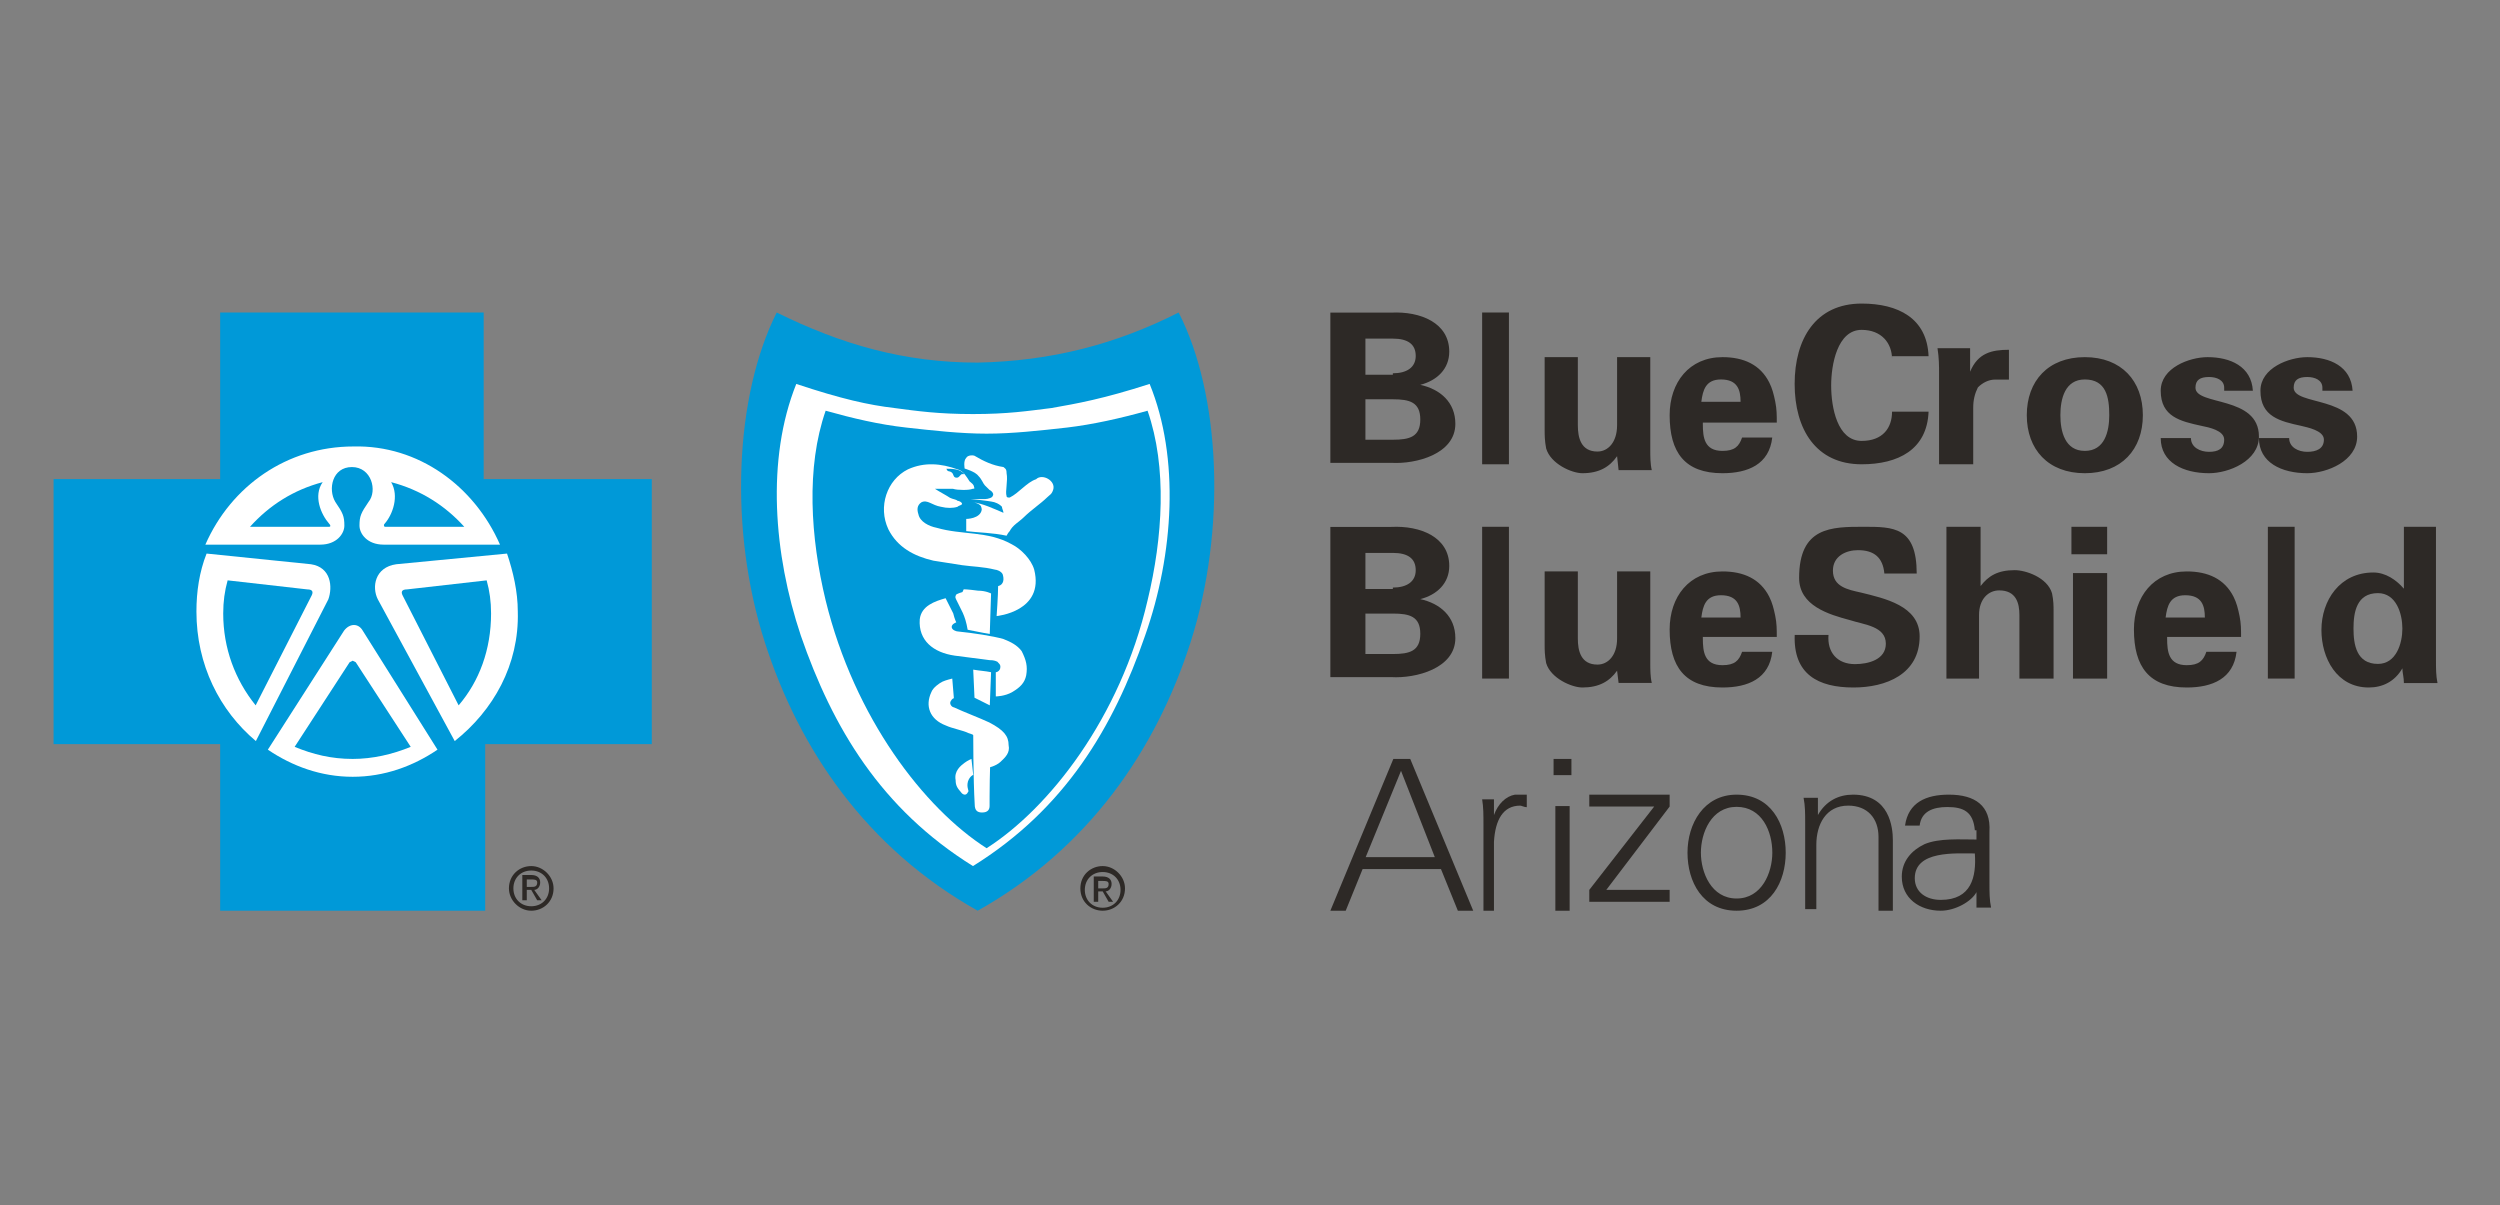 <?xml version="1.0" encoding="UTF-8"?> <svg xmlns="http://www.w3.org/2000/svg" width="280" height="135" viewBox="0 0 280 135"><rect x="0" y="0" width="280" height="135" fill="#808080" stroke="none"/><g fill="none" fill-rule="evenodd" transform="translate(6 34)"><path fill="#0099D8" d="M103.5,6.612 C95.269,6.612 88.214,4.571 80.991,1 C76.288,10.353 75.616,25.317 79.647,37.901 C83.511,49.975 91.07,61.028 103.5,68 C115.93,61.028 123.489,49.975 127.353,37.901 C131.384,25.317 130.712,10.183 126.009,1 C118.954,4.571 111.731,6.442 103.5,6.612 Z"></path><path fill="#FFF" d="M102.972,63 L102.972,63 L102.972,63 C92.654,56.587 87.242,47.475 83.69,37.181 C80.646,28.069 79.8,17.438 83.183,9 C88.257,10.688 91.301,11.363 94.177,11.7 C96.714,12.037 99.082,12.375 102.972,12.375 L102.972,12.375 C106.862,12.375 109.06,12.037 111.767,11.7 C114.642,11.194 117.517,10.688 122.76,9 C126.143,17.269 125.466,28.069 122.253,37.181 C118.701,47.475 113.289,56.587 102.972,63 Z"></path><path fill="#0099D8" d="M104.5,14.57 L104.5,14.57 C101.609,14.57 98.548,14.227 95.487,13.885 C92.425,13.542 89.534,12.857 86.473,12 C84.262,18.339 84.772,26.22 86.473,33.245 C89.704,46.437 97.527,56.545 104.5,61 C111.473,56.545 119.466,46.437 122.527,33.245 C124.228,26.22 124.738,18.339 122.527,12 C119.466,12.857 116.405,13.542 113.513,13.885 C110.452,14.227 107.391,14.57 104.5,14.57 Z"></path><path fill="#FFF" d="M111.95,20.872 C111.776,21.385 111.603,21.385 111.255,21.727 C110.56,22.411 109.517,23.094 108.648,23.949 C108.127,24.462 107.431,24.804 107.084,25.487 C106.91,25.658 106.736,26 106.736,26 C105.172,25.658 103.608,25.658 102.217,25.487 L102.217,24.12 C102.217,24.12 103.781,24.12 103.955,23.094 C103.955,23.094 103.955,22.753 103.781,22.582 C103.608,22.411 103.086,22.24 102.912,22.24 C104.129,22.411 105.172,22.923 106.389,23.436 C106.389,23.265 106.215,22.923 106.215,22.753 C106.041,22.582 105.867,22.411 105.346,22.24 C104.651,22.069 102.739,21.898 102.739,21.898 C102.739,21.898 103.434,21.898 104.303,21.898 C104.651,21.898 105.172,21.727 105.172,21.556 C105.346,21.385 105.172,21.043 104.824,20.872 C104.651,20.702 104.477,20.531 104.303,20.36 C104.129,20.189 103.955,19.676 103.608,19.334 C103.26,18.821 102.043,18.48 102.043,18.48 C102.043,18.48 101.87,17.625 102.217,17.283 C102.391,16.941 103.086,16.941 103.26,17.112 C104.129,17.625 105.172,18.138 106.389,18.309 C106.562,18.48 106.736,18.48 106.736,18.992 C106.91,19.847 106.562,21.043 106.736,21.556 C106.736,21.727 106.91,21.727 107.084,21.727 C108.127,21.214 108.996,20.018 110.038,19.676 C110.734,18.992 112.298,19.847 111.95,20.872"></path><path fill="#FFF" d="M105.621,35 C105.621,35 105.789,32.653 105.789,31.646 C106.463,31.479 106.463,30.808 106.294,30.305 C106.126,29.97 105.621,29.802 105.452,29.802 C104.105,29.467 102.926,29.467 101.747,29.299 C100.568,29.131 99.726,28.964 98.547,28.796 C96.357,28.293 94.505,27.287 93.494,25.275 C92.315,22.76 93.326,19.741 95.684,18.568 C97.536,17.729 99.389,17.897 101.242,18.568 C101.915,18.735 102.252,19.406 102.589,19.909 C102.757,20.077 103.094,20.244 103.094,20.58 C103.263,20.747 102.926,20.747 102.926,20.747 C102.589,20.915 101.242,20.915 100.736,20.747 C100.231,20.747 99.389,20.747 98.715,20.747 C99.22,21.083 99.894,21.418 100.399,21.754 C100.736,21.921 101.073,21.921 101.242,22.089 C101.41,22.089 101.747,22.257 101.747,22.424 C101.747,22.592 101.41,22.592 101.242,22.76 C100.736,22.927 100.063,22.927 99.389,22.76 C98.378,22.592 97.873,21.921 97.199,22.257 C96.694,22.592 96.694,23.095 96.863,23.598 C97.031,24.436 98.042,24.939 98.884,25.107 C101.747,25.945 104.61,25.442 107.305,26.952 C108.316,27.455 109.495,28.628 109.831,29.802 C111.01,34.497 105.621,35 105.621,35"></path><path fill="#FFF" d="M101.939,32 C101.939,32 102.377,32 103.543,32.156 C104.417,32.156 105,32.469 105,32.469 L104.854,37 C103.834,36.844 103.251,36.688 102.377,36.531 C102.085,34.812 101.648,34.344 101.065,33.094 C100.919,32.781 101.065,32.781 101.065,32.625 C101.211,32.469 101.794,32.312 101.794,32.312 L101.939,32 Z"></path><path fill="#FFF" d="M108.936,41.631 C108.766,42.477 108.255,42.985 107.403,43.492 C106.551,44 105.529,44 105.529,44 L105.529,41.292 C105.529,41.292 105.699,41.292 105.87,41.123 C106.04,40.954 106.04,40.785 106.04,40.615 C106.04,40.446 105.87,40.277 105.699,40.108 C105.359,39.938 105.018,39.938 104.848,39.938 C103.485,39.769 102.293,39.6 100.93,39.431 C98.545,39.092 96.841,37.738 97.012,35.369 C97.182,33.846 98.715,33.338 99.908,33 C100.248,33.677 100.589,34.354 100.759,34.692 C100.93,35.369 101.1,35.708 101.1,35.708 C101.1,35.708 100.589,35.877 100.589,36.215 C100.589,36.554 101.1,36.723 101.27,36.723 C102.974,36.892 105.188,37.231 106.381,37.569 C107.233,37.908 107.914,38.246 108.425,38.923 C108.936,39.938 109.106,40.615 108.936,41.631"></path><path fill="#FFF" d="M103 41C103.857 41.143 104.286 41.143 105 41.286L104.857 45 104 44.571 103.143 44.143 103 41ZM106.063 51.322C105.522 51.831 104.62 52 104.62 52L104.62 50.136C104.62 50.136 104.801 49.966 104.801 49.627 104.62 49.288 103.178 48.271 102.457 48.102 101.735 47.763 100.653 47.593 99.932 47.254 98.129 46.576 97.588 45.051 98.309 43.525 98.489 43.017 99.211 42.508 99.571 42.339 99.932 42.169 100.653 42 100.653 42L100.834 44.203C100.834 44.203 100.653 44.203 100.473 44.542 100.293 44.881 100.653 45.22 100.834 45.22 101.916 45.729 103.719 46.407 104.801 46.915 106.424 47.763 106.965 48.441 106.965 49.458 107.145 50.305 106.604 50.814 106.063 51.322"></path><path fill="#FFF" d="M104.833 56.265C104.833 56.633 104.667 57 104 57 103.5 57 103.167 56.816 103.167 56.082 103 53.327 103 48 103 48 103 48 103.667 48.184 104 48.551 104.167 48.551 104.5 48.918 104.833 49.286 104.833 49.469 105 49.469 105 49.653 104.833 51.673 104.833 55.347 104.833 56.265M102.409 54.718C102.212 55.165 101.819 55.016 101.622 54.718 101.228 54.272 101.031 53.975 101.031 53.38 100.834 52.339 101.622 51.744 102.016 51.446 102.409 51.149 102.803 51 102.803 51L103 52.785C103 52.785 102.606 52.934 102.409 53.529 102.212 54.272 102.606 54.57 102.409 54.718Z"></path><path fill="#0099D8" d="M101.143,19.5 C101.429,19.5 101.429,19.3 101.714,19.1 L102,19.1 C101.571,18.5 100.571,18.5 100,18.5 C100.143,18.9 100.286,18.7 100.571,18.9 C100.857,19.1 100.714,19.5 101.143,19.5 Z"></path><polygon fill="#0099D8" points="48.172 19.658 48.172 1 18.658 1 18.658 19.658 0 19.658 0 49.342 18.658 49.342 18.658 68 48.342 68 48.342 49.342 67 49.342 67 19.658"></polygon><path fill="#FFF" d="M44.929 49 36.314 33.122C35.624 31.756 35.969 29.537 38.381 29.195L50.787 28 50.787 28 50.787 28C51.476 30.049 51.993 32.268 51.993 34.488 52.165 40.463 49.236 45.585 44.929 49L44.929 49ZM43 49.963 43 49.963C40.263 51.819 37.042 53 33.5 53 29.958 53 26.737 51.819 24 49.963L24 49.963 24 49.963 24 49.963 32.534 36.633C33.178 35.789 34.144 35.789 34.627 36.633L43 49.963 43 49.963 43 49.963ZM17.137 28 28.827 29.195C31.1 29.537 31.263 31.756 30.776 33.122L22.657 49 22.657 49C18.598 45.585 16 40.463 16 34.488 16 32.268 16.325 30.049 17.137 28Z"></path><path fill="#0099D8" d="M33.5 40 33.158 40.169 27 49.646C29.053 50.492 31.105 51 33.5 51 35.724 51 37.947 50.492 40 49.646L33.842 40.169 33.5 40ZM19.495 31C19.165 32.181 19 33.361 19 34.711 19 38.59 20.321 42.133 22.633 45L28.908 32.687C29.073 32.349 29.073 32.012 28.413 32.012L19.495 31Z"></path><path fill="#FFF" d="M50,27 L36.969,27 C35.108,27 34.262,25.759 34.262,24.872 C34.262,23.808 34.431,23.453 35.277,22.212 C36.292,20.97 35.615,18.31 33.415,18.31 C31.215,18.31 30.708,20.793 31.554,22.212 C32.4,23.453 32.569,23.808 32.569,24.872 C32.569,25.759 31.723,27 29.862,27 L17,27 C19.877,20.438 26.138,16.005 33.585,16.005 C40.862,15.828 47.123,20.438 50,27 Z"></path><path fill="#0099D8" d="M46 25C43.816 22.586 41.085 20.862 37.809 20 38.719 21.552 37.991 23.621 37.081 24.655 36.899 24.828 37.081 25 37.081 25L46 25ZM39.587 32.012C38.927 32.012 38.927 32.349 39.092 32.687L45.367 45C47.679 42.301 49 38.759 49 34.711 49 33.361 48.835 32.181 48.505 31L39.587 32.012ZM22 25 30.864 25C31.045 25 31.045 24.828 30.864 24.655 29.96 23.621 29.055 21.552 30.141 20 26.884 20.862 24.171 22.586 22 25Z"></path><path fill="#2D2926" d="M143,18 L143,1.013 L149.829,1.013 C153.073,0.852 156.317,2.146 156.317,5.381 C156.317,7.323 154.951,8.617 153.073,9.102 L153.073,9.102 C155.293,9.588 157,11.044 157,13.47 C157,16.868 152.561,18 149.829,17.838 L143,17.838 L143,18 Z M150,7.808 C151.537,7.808 152.561,7.161 152.561,5.867 C152.561,4.572 151.707,3.925 150,3.925 L146.927,3.925 L146.927,7.97 L150,7.97 L150,7.808 Z M150,15.25 C151.878,15.25 153.073,14.926 153.073,12.985 C153.073,11.044 151.878,10.72 150,10.72 L146.927,10.72 L146.927,15.25 L150,15.25 Z"></path><polygon fill="#2D2926" points="160 18 163 18 163 1 160 1"></polygon><path fill="#2D2926" d="M175.113 17.093C174.268 18.307 173.085 19 171.225 19 170.042 19 167.676 17.96 167.169 16.227 167 15.36 167 14.667 167 14.147L167 6 170.718 6 170.718 13.627C170.718 15.013 171.056 16.573 172.915 16.573 174.099 16.573 175.113 15.533 175.113 13.627L175.113 6 178.831 6 178.831 16.4C178.831 17.093 178.831 17.96 179 18.653L175.282 18.653 175.113 17.093ZM184.718 13.5C184.718 15 184.887 16.5 186.915 16.5 188.268 16.5 188.775 16 189.113 15L192.493 15C192.155 18 189.789 19 186.915 19 182.69 19 181 16.667 181 12.5 181 8.833 183.197 6 186.915 6 189.282 6 191.141 6.833 192.155 8.833 192.493 9.5 192.662 10.167 192.831 11 193 11.833 193 12.5 193 13.333L184.718 13.333 184.718 13.5ZM188.944 11C188.944 9.667 188.606 8.5 186.746 8.5 185.056 8.5 184.718 9.667 184.549 11L188.944 11ZM205.909 6.218C205.909 4.418 204.716 2.945 202.5 2.945 199.773 2.945 199.091 6.873 199.091 9.164 199.091 11.618 199.773 15.382 202.5 15.382 204.886 15.382 205.909 13.909 205.909 12.109L210 12.109C209.83 16.364 206.591 18 202.5 18 197.386 18 195 14.073 195 9 195 3.927 197.386 0 202.5 0 206.591 0 209.83 1.636 210 5.891L205.909 5.891 205.909 6.218ZM214.652 5.351 214.652 7.635 214.652 7.635C215.522 5.527 217.087 5.176 219 5.176L219 8.514 217.435 8.514C216.739 8.514 216.043 8.865 215.522 9.392 215.174 10.095 215 10.797 215 11.676L215 18 211.174 18 211.174 7.635C211.174 7.108 211.174 6.054 211 5L214.652 5 214.652 5.351ZM227.5 19C223.395 19 221 16.333 221 12.5 221 8.667 223.395 6 227.5 6 231.605 6 234 8.667 234 12.5 234 16.333 231.605 19 227.5 19M227.5 16.5C229.724 16.5 230.237 14.333 230.237 12.5 230.237 10.5 229.895 8.5 227.5 8.5 225.276 8.5 224.763 10.667 224.763 12.5 224.763 14.333 225.276 16.5 227.5 16.5M243.108 9.421C243.108 8.566 242.262 8.224 241.415 8.224 240.4 8.224 239.892 8.566 239.892 9.421 239.892 11.474 247 10.276 247 14.895 247 17.632 243.615 19 241.415 19 238.538 19 236 17.803 236 15.066L239.385 15.066C239.385 16.092 240.4 16.605 241.415 16.605 242.431 16.605 243.108 16.263 243.108 15.237 243.108 14.211 241.415 13.868 240.569 13.697 238.2 13.184 236 12.671 236 9.763 236 7.197 239.215 6 241.246 6 243.785 6 246.154 7.026 246.323 9.763L243.108 9.763 243.108 9.421ZM254.108 9.421C254.108 8.566 253.262 8.224 252.415 8.224 251.4 8.224 250.892 8.566 250.892 9.421 250.892 11.474 258 10.276 258 14.895 258 17.632 254.615 19 252.415 19 249.538 19 247 17.803 247 15.066L250.385 15.066C250.385 16.092 251.4 16.605 252.415 16.605 253.431 16.605 254.277 16.263 254.277 15.237 254.277 14.211 252.415 13.868 251.738 13.697 249.369 13.184 247.169 12.671 247.169 9.763 247.169 7.197 250.385 6 252.415 6 254.954 6 257.323 7.026 257.492 9.763L254.108 9.763 254.108 9.421ZM143 42 143 25.013 149.829 25.013C153.073 24.852 156.317 26.146 156.317 29.381 156.317 31.323 154.951 32.617 153.073 33.102L153.073 33.102C155.293 33.588 157 35.044 157 37.47 157 40.868 152.561 42 149.829 41.838L143 41.838 143 42ZM150 31.808C151.537 31.808 152.561 31.161 152.561 29.867 152.561 28.572 151.707 27.925 150 27.925L146.927 27.925 146.927 31.97 150 31.97 150 31.808ZM150 39.25C151.878 39.25 153.073 38.926 153.073 36.985 153.073 35.044 151.878 34.72 150 34.72L146.927 34.72 146.927 39.25 150 39.25 150 39.25Z"></path><polygon fill="#2D2926" points="160 42 163 42 163 25 160 25"></polygon><path fill="#2D2926" d="M175.113 41.118C174.268 42.316 173.085 43 171.225 43 170.042 43 167.676 41.974 167.169 40.263 167 39.408 167 38.724 167 38.211L167 30 170.718 30 170.718 37.526C170.718 38.895 171.056 40.434 172.915 40.434 174.099 40.434 175.113 39.408 175.113 37.526L175.113 30 178.831 30 178.831 40.263C178.831 40.947 178.831 41.803 179 42.487L175.282 42.487 175.113 41.118ZM184.718 37.5C184.718 39 184.887 40.5 186.915 40.5 188.268 40.5 188.775 40 189.113 39L192.493 39C192.155 42 189.789 43 186.915 43 182.69 43 181 40.667 181 36.5 181 32.833 183.197 30 186.915 30 189.282 30 191.141 30.833 192.155 32.833 192.493 33.5 192.662 34.167 192.831 35 193 35.833 193 36.5 193 37.333L184.718 37.333 184.718 37.5ZM188.944 35.167C188.944 33.833 188.606 32.667 186.746 32.667 185.056 32.667 184.718 33.833 184.549 35.167L188.944 35.167ZM205.049 30.236C204.884 28.436 203.897 27.618 202.086 27.618 200.769 27.618 199.287 28.273 199.287 29.909 199.287 31.709 200.933 32.036 202.415 32.364 205.049 33.018 209 33.836 209 37.273 209 41.527 205.214 43 201.592 43 197.641 43 194.842 41.527 195.007 37.109L198.793 37.109C198.629 39.073 199.781 40.382 201.757 40.382 203.238 40.382 205.214 39.891 205.214 38.091 205.214 36.127 202.744 35.964 201.263 35.473 198.793 34.818 195.501 33.836 195.501 30.727 195.501 25 199.123 25 202.744 25 206.037 25 208.671 25 208.671 30.236L205.049 30.236ZM212 42 212 25 215.826 25 215.826 31.638 215.826 31.638C216.696 30.505 217.739 29.857 219.652 29.857 220.87 29.857 223.304 30.667 223.826 32.448 224 33.257 224 33.905 224 34.39L224 42 220.174 42 220.174 34.876C220.174 33.581 219.826 32.124 217.913 32.124 216.696 32.124 215.652 33.095 215.652 34.876L215.652 42 212 42ZM226 28.076 230 28.076 230 25 226 25 226 28.076ZM226.174 42 230 42 230 30.181 226.174 30.181 226.174 42ZM236.718 37.5C236.718 39 236.887 40.5 238.915 40.5 240.268 40.5 240.775 40 241.113 39L244.493 39C244.155 42 241.789 43 238.915 43 234.69 43 233 40.667 233 36.5 233 32.833 235.197 30 238.915 30 241.282 30 243.141 30.833 244.155 32.833 244.493 33.5 244.662 34.167 244.831 35 245 35.833 245 36.5 245 37.333L236.718 37.333 236.718 37.5ZM240.944 35.167C240.944 33.833 240.606 32.667 238.746 32.667 237.056 32.667 236.718 33.833 236.549 35.167L240.944 35.167Z"></path><polygon fill="#2D2926" points="248 42 251 42 251 25 248 25"></polygon><path fill="#2D2926" d="M263.066 25 266.829 25 266.829 40.028C266.829 40.853 266.829 41.679 267 42.505L263.237 42.505C263.237 41.844 263.066 41.349 263.066 40.853L263.066 40.853C262.211 42.339 260.842 43 259.303 43 255.711 43 254 39.697 254 36.56 254 33.257 256.053 30.119 259.816 30.119 261.184 30.119 262.382 30.945 263.237 31.936L263.237 31.936 263.237 25 263.066 25ZM260.329 40.358C262.382 40.358 263.066 38.046 263.066 36.394 263.066 34.743 262.382 32.431 260.329 32.431 257.934 32.431 257.592 34.578 257.592 36.394 257.592 38.211 257.934 40.358 260.329 40.358L260.329 40.358ZM117 65.5 117 64.667 117.5 64.667C117.833 64.667 118.167 64.667 118.167 65 118.167 65.5 117.833 65.5 117.5 65.5L117 65.5ZM117 65.833 117.5 65.833 118.167 67 118.667 67 117.833 65.833C118.167 65.833 118.5 65.5 118.5 65 118.5 64.5 118.167 64.167 117.5 64.167L116.5 64.167 116.5 67 117 67 117 65.833 117 65.833ZM117.5 68C118.833 68 120 67 120 65.5 120 64.167 118.833 63 117.5 63 116.167 63 115 64 115 65.5 115 67 116.167 68 117.5 68L117.5 68ZM115.5 65.667C115.5 64.5 116.333 63.667 117.5 63.667 118.667 63.667 119.5 64.5 119.5 65.667 119.5 66.833 118.667 67.667 117.5 67.667 116.333 67.667 115.5 66.833 115.5 65.667L115.5 65.667ZM53 65.333 53 64.5 53.5 64.5C53.833 64.5 54.167 64.5 54.167 64.833 54.167 65.333 53.833 65.333 53.5 65.333L53 65.333ZM53 65.667 53.5 65.667 54.167 66.833 54.667 66.833 53.833 65.667C54.167 65.667 54.5 65.333 54.5 64.833 54.5 64.333 54.167 64 53.5 64L52.5 64 52.5 66.833 53 66.833 53 65.667 53 65.667ZM53.5 68C54.833 68 56 67 56 65.5 56 64.167 54.833 63 53.5 63 52.167 63 51 64 51 65.5 51 66.833 52.167 68 53.5 68L53.5 68ZM51.5 65.5C51.5 64.333 52.333 63.5 53.5 63.5 54.667 63.5 55.5 64.333 55.5 65.5 55.5 66.667 54.667 67.5 53.5 67.5 52.333 67.5 51.5 66.667 51.5 65.5L51.5 65.5ZM154.699 62 150.914 52.333 146.957 62 154.699 62ZM143 68 150.054 51 151.946 51 159 68 157.28 68 155.387 63.333 146.613 63.333 144.72 68 143 68ZM161.324 68 160.147 68 160.147 58.338C160.147 57.284 160.147 56.405 160 55.527L161.324 55.527 161.324 57.284 161.324 57.284C161.765 56.054 162.647 55.176 163.676 55 164.118 55 164.559 55 165 55L165 56.405C164.706 56.405 164.412 56.23 164.265 56.23 162.353 56.23 161.471 57.811 161.324 60.27L161.324 68 161.324 68ZM168.2 68 169.8 68 169.8 56.282 168.2 56.282 168.2 68ZM168 52.816 170 52.816 170 51 168 51 168 52.816Z"></path><polygon fill="#2D2926" points="172 65.667 179.269 56.333 172 56.333 172 55 181 55 181 56.333 173.904 65.667 181 65.667 181 67 172 67"></polygon><path fill="#2D2926" d="M188.5 56.368C185.667 56.368 184.5 59.276 184.5 61.5 184.5 63.724 185.667 66.632 188.5 66.632 191.333 66.632 192.5 63.724 192.5 61.5 192.5 59.105 191.333 56.368 188.5 56.368M194 61.5C194 64.75 192.333 68 188.5 68 184.667 68 183 64.75 183 61.5 183 58.25 184.833 55 188.5 55 192.333 55 194 58.25 194 61.5M197.786 67.824 196.179 67.824 196.179 58.162C196.179 57.108 196.179 56.23 196 55.351L197.607 55.351 197.607 57.284 197.607 57.284C198.5 55.703 199.929 55 201.536 55 205.643 55 206 58.689 206 60.095L206 68 204.393 68 204.393 59.743C204.393 57.635 203.143 56.23 201 56.23 198.5 56.23 197.429 58.338 197.429 60.622L197.429 67.824 197.786 67.824ZM211.364 66.787C214.818 66.787 215.364 64.187 215.182 61.587 213 61.587 208.455 61.24 208.455 64.36 208.455 65.92 209.727 66.787 211.364 66.787L211.364 66.787ZM215.182 58.987C215 56.907 213.909 56.387 212.091 56.387 210.455 56.387 209.182 56.907 209 58.467L207.364 58.467C207.727 55.867 209.727 55 212.273 55 215.182 55 217 56.213 216.818 59.16L216.818 64.88C216.818 65.92 216.818 66.787 217 67.653L215.364 67.653 215.364 65.747 215.364 65.747 215.364 65.92C214.818 66.96 213 68 211.364 68 209 68 207 66.613 207 64.187 207 62.453 208.091 61.24 209.545 60.547 211.182 59.853 213.545 60.027 215.364 60.027L215.364 58.987 215.182 58.987Z"></path></g></svg> 